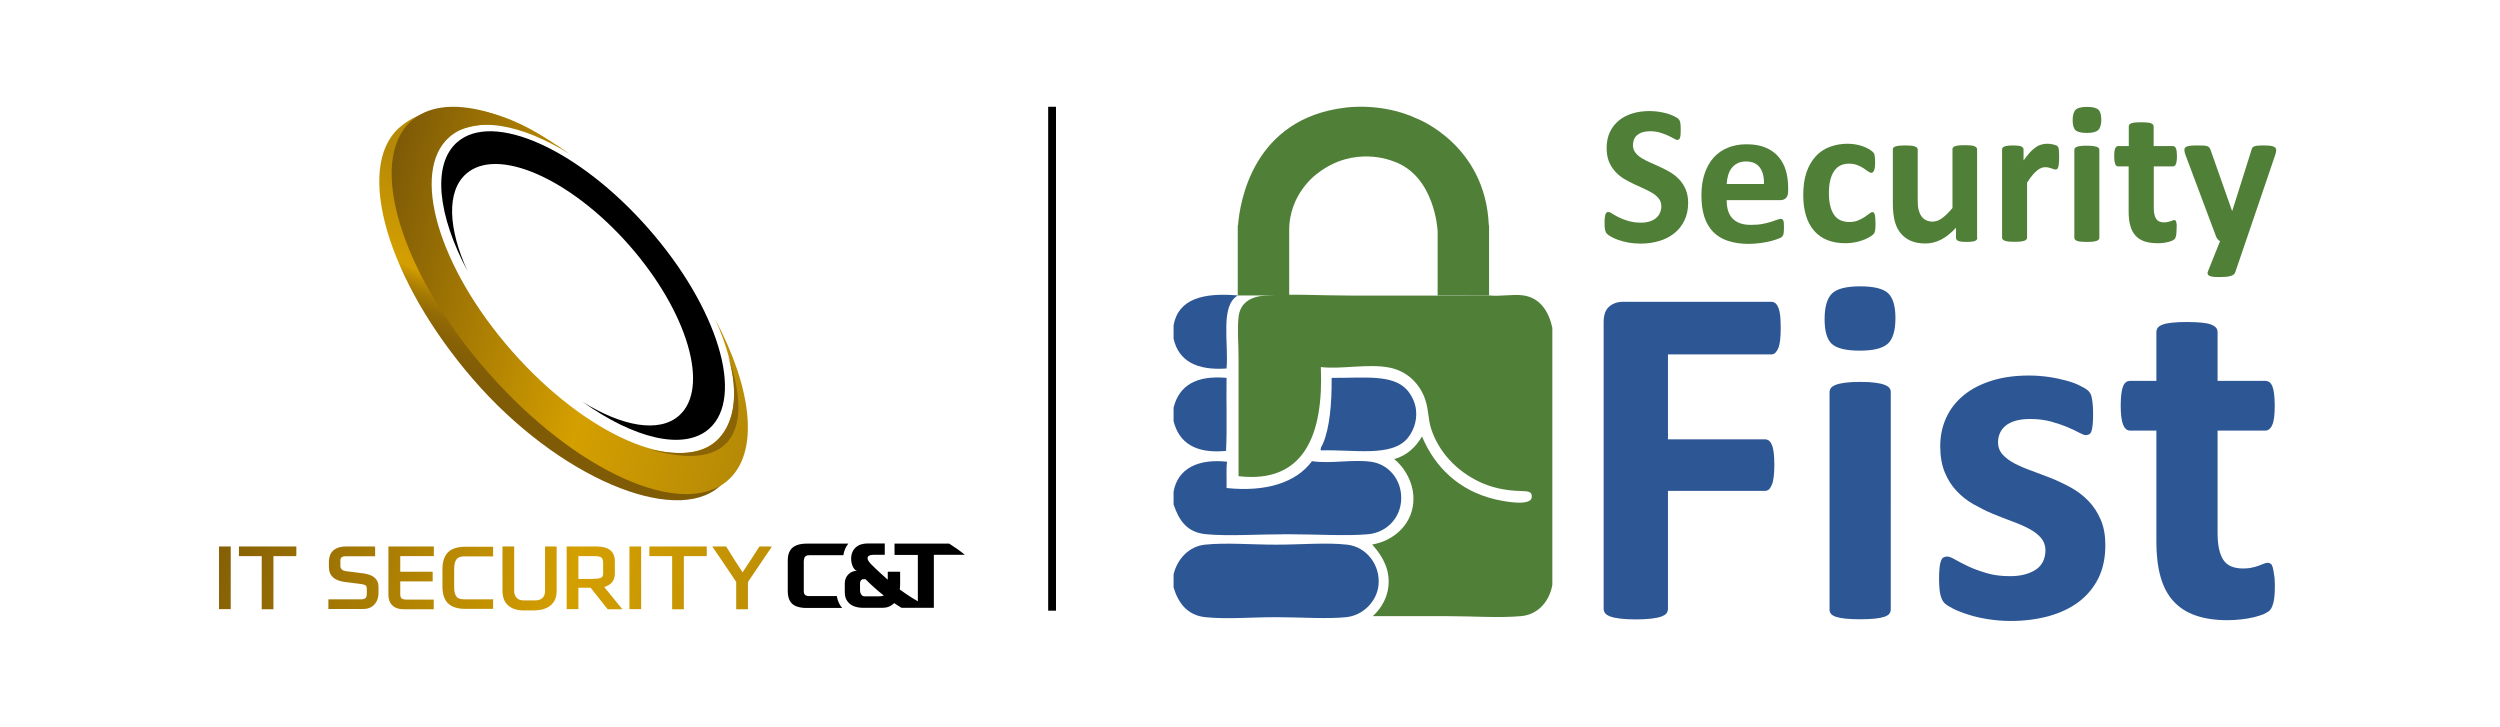 <?xml version="1.0" encoding="utf-8"?>
<!-- Generator: Adobe Illustrator 21.1.0, SVG Export Plug-In . SVG Version: 6.00 Build 0)  -->
<svg version="1.1" id="Layer_1" xmlns="http://www.w3.org/2000/svg" xmlns:xlink="http://www.w3.org/1999/xlink" x="0px" y="0px"
	 viewBox="0 0 1920 558" style="enable-background:new 0 0 1920 558;" xml:space="preserve">
<style type="text/css">
	.st0{fill:#508038;}
	.st1{fill:#2D5694;}
	.st2{fill:url(#SVGID_1_);}
	.st3{fill:url(#SVGID_2_);}
	.st4{fill:#8A6405;}
	.st5{fill:url(#SVGID_3_);}
	.st6{fill:url(#SVGID_4_);}
</style>
<g>
	<g>
		<path class="st0" d="M1296.5,155.8c0,5.2-1,9.7-2.9,13.6s-4.5,7.2-7.8,9.8s-7.1,4.6-11.6,5.9c-4.4,1.3-9.1,2-14.1,2
			c-3.4,0-6.6-0.3-9.5-0.8c-2.9-0.6-5.5-1.2-7.7-2s-4.1-1.6-5.6-2.5s-2.6-1.6-3.2-2.3c-0.7-0.7-1.1-1.6-1.4-2.9
			c-0.3-1.2-0.4-3-0.4-5.4c0-1.6,0-2.9,0.2-4c0.1-1.1,0.3-1.9,0.5-2.6c0.2-0.7,0.5-1.1,0.9-1.4c0.4-0.3,0.8-0.4,1.3-0.4
			c0.7,0,1.7,0.4,3,1.3c1.3,0.8,3,1.8,5,2.8s4.4,1.9,7.3,2.8c2.8,0.8,6.1,1.3,9.8,1.3c2.4,0,4.6-0.3,6.5-0.9
			c1.9-0.6,3.6-1.4,4.9-2.5s2.4-2.4,3.1-4s1.1-3.3,1.1-5.2c0-2.2-0.6-4.1-1.8-5.7c-1.2-1.6-2.8-3-4.8-4.3c-2-1.2-4.2-2.4-6.7-3.5
			s-5-2.2-7.7-3.5c-2.6-1.2-5.2-2.6-7.7-4.1s-4.7-3.4-6.7-5.5c-2-2.2-3.5-4.7-4.8-7.6c-1.2-2.9-1.8-6.5-1.8-10.6
			c0-4.7,0.9-8.9,2.6-12.4s4.1-6.5,7.1-8.9s6.5-4.1,10.5-5.3c4-1.2,8.3-1.7,12.8-1.7c2.3,0,4.7,0.2,7,0.5c2.3,0.4,4.5,0.8,6.5,1.4
			s3.8,1.3,5.4,2.1c1.6,0.8,2.6,1.4,3.1,1.9s0.8,0.9,1,1.3s0.3,0.8,0.5,1.4c0.1,0.6,0.2,1.3,0.3,2.2c0.1,0.9,0.1,2,0.1,3.3
			c0,1.5,0,2.7-0.1,3.7s-0.2,1.9-0.4,2.5c-0.2,0.7-0.4,1.1-0.8,1.4c-0.3,0.3-0.8,0.5-1.3,0.5c-0.6,0-1.4-0.4-2.7-1.1
			s-2.7-1.5-4.5-2.3s-3.8-1.6-6.2-2.3c-2.3-0.7-4.9-1-7.7-1c-2.2,0-4.1,0.3-5.7,0.8s-3,1.3-4.1,2.2c-1.1,0.9-1.9,2.1-2.4,3.4
			s-0.8,2.7-0.8,4.2c0,2.2,0.6,4.1,1.8,5.7c1.2,1.6,2.8,3,4.8,4.3c2,1.2,4.3,2.4,6.8,3.5s5.1,2.2,7.8,3.5c2.6,1.2,5.2,2.6,7.8,4.1
			c2.5,1.5,4.8,3.4,6.8,5.6c2,2.2,3.6,4.7,4.8,7.6C1295.8,148.4,1296.5,151.8,1296.5,155.8z"/>
		<path class="st0" d="M1373.3,146.8c0,2.3-0.5,4.1-1.6,5.2c-1,1.1-2.5,1.7-4.3,1.7h-41.3c0,2.9,0.3,5.5,1,7.9s1.8,4.4,3.3,6
			s3.4,2.9,5.8,3.8c2.4,0.9,5.2,1.3,8.5,1.3s6.3-0.2,8.8-0.7s4.7-1,6.6-1.6c1.8-0.6,3.4-1.1,4.6-1.6s2.2-0.7,3-0.7
			c0.5,0,0.8,0.1,1.1,0.3c0.3,0.2,0.6,0.5,0.8,1c0.2,0.5,0.3,1.1,0.4,1.9c0.1,0.8,0.1,1.9,0.1,3.2c0,1.1,0,2.1-0.1,2.9
			s-0.1,1.5-0.2,2c-0.1,0.6-0.3,1-0.5,1.4s-0.5,0.8-0.8,1.1c-0.3,0.4-1.2,0.8-2.7,1.4c-1.5,0.6-3.3,1.2-5.6,1.8
			c-2.3,0.6-4.9,1.1-7.8,1.5s-6.1,0.7-9.4,0.7c-6,0-11.3-0.8-15.9-2.3c-4.5-1.5-8.3-3.8-11.4-6.9c-3-3.1-5.3-7-6.8-11.7
			s-2.2-10.2-2.2-16.6c0-6,0.8-11.5,2.4-16.3s3.9-9,6.8-12.3c3-3.4,6.6-5.9,10.9-7.7c4.3-1.8,9.1-2.7,14.5-2.7
			c5.7,0,10.5,0.8,14.6,2.5c4,1.7,7.3,4,9.9,7s4.5,6.5,5.7,10.5c1.2,4.1,1.8,8.5,1.8,13.2L1373.3,146.8L1373.3,146.8z M1354.7,141.3
			c0.2-5.4-0.9-9.6-3.2-12.7c-2.3-3.1-5.9-4.6-10.7-4.6c-2.4,0-4.6,0.5-6.4,1.4s-3.3,2.1-4.5,3.7c-1.2,1.6-2.1,3.4-2.7,5.5
			s-1,4.3-1.1,6.7H1354.7z"/>
		<path class="st0" d="M1440.4,171.9c0,1.3,0,2.4-0.1,3.3c-0.1,0.9-0.2,1.6-0.3,2.2c-0.1,0.6-0.3,1.1-0.5,1.5s-0.6,0.9-1.2,1.4
			c-0.6,0.6-1.6,1.3-3.1,2.1s-3.1,1.6-5,2.2c-1.9,0.7-3.9,1.2-6.1,1.6c-2.2,0.4-4.5,0.6-6.8,0.6c-5.2,0-9.9-0.8-13.9-2.4
			c-4-1.6-7.4-4-10.2-7.2c-2.7-3.2-4.8-7-6.2-11.6c-1.4-4.6-2.1-9.8-2.1-15.7c0-6.8,0.8-12.7,2.5-17.6c1.7-4.9,4.1-9,7.1-12.3
			c3-3.2,6.6-5.7,10.8-7.2c4.2-1.6,8.7-2.4,13.7-2.4c2,0,4,0.2,6,0.5c2,0.4,3.8,0.8,5.5,1.4s3.2,1.3,4.6,2.1c1.3,0.8,2.3,1.4,2.9,2
			s1,1,1.2,1.4s0.4,0.9,0.5,1.5s0.2,1.4,0.3,2.2c0.1,0.9,0.1,2,0.1,3.2c0,2.9-0.3,5-0.8,6.2s-1.2,1.8-2,1.8c-0.9,0-1.8-0.4-2.7-1.1
			c-1-0.7-2.1-1.5-3.4-2.4s-2.9-1.6-4.7-2.4c-1.8-0.7-4-1.1-6.5-1.1c-5,0-8.8,1.9-11.4,5.7c-2.6,3.8-4,9.4-4,16.8
			c0,3.7,0.3,6.9,1,9.7s1.6,5.1,2.9,7s2.9,3.3,4.9,4.2s4.2,1.4,6.8,1.4c2.6,0,4.9-0.4,6.8-1.2s3.6-1.7,5-2.6c1.4-1,2.6-1.8,3.6-2.6
			s1.8-1.2,2.4-1.2c0.5,0,0.8,0.1,1.1,0.4s0.5,0.7,0.7,1.4s0.3,1.6,0.4,2.6C1440.3,168.9,1440.4,170.2,1440.4,171.9z"/>
		<path class="st0" d="M1518.6,182.7c0,0.5-0.1,1-0.4,1.3c-0.3,0.4-0.7,0.7-1.3,1c-0.6,0.3-1.5,0.4-2.5,0.6c-1,0.1-2.3,0.2-3.9,0.2
			c-1.7,0-3-0.1-4.1-0.2c-1-0.1-1.9-0.3-2.5-0.6s-1-0.6-1.3-1s-0.4-0.8-0.4-1.3v-7.8c-3.8,4.1-7.6,7.1-11.4,9.1c-3.9,2-7.9,3-12.1,3
			c-4.7,0-8.6-0.8-11.8-2.3c-3.2-1.5-5.7-3.6-7.7-6.2c-2-2.6-3.3-5.7-4.2-9.2c-0.8-3.5-1.3-7.8-1.3-13v-41.5c0-0.5,0.1-1,0.4-1.3
			c0.3-0.4,0.8-0.7,1.5-1s1.7-0.4,3-0.6c1.2-0.1,2.8-0.2,4.6-0.2c1.9,0,3.4,0.1,4.6,0.2s2.2,0.3,2.9,0.6s1.3,0.6,1.6,1
			c0.3,0.4,0.5,0.8,0.5,1.3v38.3c0,3.5,0.2,6.3,0.7,8.1c0.5,1.9,1.2,3.5,2.1,4.8s2.1,2.4,3.6,3.1c1.4,0.7,3.1,1.1,5.1,1.1
			c2.4,0,4.9-0.9,7.3-2.7c2.5-1.8,5.1-4.4,7.9-7.8v-45.1c0-0.5,0.1-1,0.4-1.3c0.3-0.4,0.8-0.7,1.5-1s1.7-0.4,2.9-0.6
			c1.2-0.1,2.8-0.2,4.6-0.2c1.9,0,3.4,0.1,4.6,0.2s2.2,0.3,2.9,0.6c0.7,0.3,1.2,0.6,1.5,1s0.5,0.8,0.5,1.3v68.1H1518.6z"/>
		<path class="st0" d="M1581.4,121.2c0,1.8-0.1,3.3-0.2,4.5s-0.3,2.1-0.5,2.7c-0.2,0.7-0.5,1.1-0.8,1.4c-0.3,0.3-0.8,0.4-1.3,0.4
			c-0.4,0-0.9-0.1-1.4-0.3s-1.1-0.4-1.7-0.6c-0.6-0.2-1.3-0.4-2.1-0.6c-0.8-0.2-1.6-0.3-2.5-0.3c-1.1,0-2.1,0.2-3.2,0.6
			c-1.1,0.4-2.2,1.1-3.3,2c-1.1,0.9-2.3,2.1-3.6,3.7c-1.3,1.5-2.6,3.4-4,5.6v42.3c0,0.5-0.2,1-0.5,1.3c-0.3,0.4-0.8,0.7-1.6,1
			c-0.7,0.3-1.7,0.4-2.9,0.6c-1.2,0.1-2.8,0.2-4.6,0.2c-1.9,0-3.4-0.1-4.6-0.2c-1.2-0.1-2.2-0.3-2.9-0.6c-0.7-0.3-1.3-0.6-1.6-1
			c-0.3-0.4-0.5-0.8-0.5-1.3v-67.8c0-0.5,0.1-1,0.4-1.3c0.3-0.4,0.7-0.7,1.4-1s1.5-0.4,2.6-0.6c1-0.1,2.3-0.2,3.9-0.2s3,0.1,4,0.2
			c1.1,0.1,1.9,0.3,2.5,0.6c0.6,0.3,1,0.6,1.3,1s0.4,0.8,0.4,1.3v8.4c1.8-2.5,3.5-4.6,5-6.3c1.6-1.6,3.1-3,4.5-3.9
			c1.4-1,2.8-1.6,4.3-2c1.4-0.4,2.8-0.6,4.3-0.6c0.7,0,1.4,0,2.1,0.1c0.8,0.1,1.5,0.2,2.4,0.4s1.5,0.4,2.1,0.6s1.1,0.5,1.3,0.7
			c0.3,0.3,0.5,0.5,0.6,0.8s0.2,0.7,0.4,1.3c0.1,0.5,0.2,1.3,0.2,2.4C1581.4,117.9,1581.4,119.3,1581.4,121.2z"/>
		<path class="st0" d="M1613.8,91.9c0,3.9-0.8,6.5-2.4,8s-4.5,2.2-8.7,2.2c-4.3,0-7.2-0.7-8.7-2.1s-2.2-4-2.2-7.7
			c0-3.9,0.8-6.5,2.3-8s4.5-2.2,8.8-2.2s7.1,0.7,8.7,2.2C1613,85.6,1613.8,88.2,1613.8,91.9z M1612.3,182.7c0,0.5-0.2,1-0.5,1.3
			c-0.3,0.4-0.8,0.7-1.6,1c-0.7,0.3-1.7,0.4-2.9,0.6c-1.2,0.1-2.8,0.2-4.6,0.2c-1.9,0-3.4-0.1-4.6-0.2c-1.2-0.1-2.2-0.3-2.9-0.6
			c-0.7-0.3-1.3-0.6-1.6-1c-0.3-0.4-0.5-0.8-0.5-1.3V115c0-0.5,0.2-1,0.5-1.3c0.3-0.4,0.8-0.7,1.6-1c0.7-0.3,1.7-0.5,2.9-0.6
			c1.2-0.2,2.8-0.2,4.6-0.2c1.9,0,3.4,0.1,4.6,0.2c1.2,0.2,2.2,0.4,2.9,0.6c0.7,0.3,1.3,0.6,1.6,1c0.3,0.4,0.5,0.8,0.5,1.3V182.7z"
			/>
		<path class="st0" d="M1671.6,176c0,2.2-0.1,3.9-0.4,5.1c-0.3,1.2-0.6,2-1.1,2.5s-1.1,0.9-2,1.3c-0.9,0.4-1.9,0.7-3.1,1
			s-2.5,0.5-3.9,0.7s-2.8,0.2-4.2,0.2c-3.8,0-7.1-0.5-9.9-1.4c-2.8-1-5.1-2.4-6.9-4.4s-3.2-4.5-4-7.6c-0.9-3-1.3-6.6-1.3-10.8v-34.8
			h-8.1c-1,0-1.7-0.6-2.2-1.8c-0.5-1.2-0.8-3.2-0.8-6c0-1.5,0.1-2.7,0.2-3.7s0.3-1.8,0.6-2.4c0.3-0.6,0.6-1,1-1.3s0.8-0.4,1.3-0.4
			h8.1V97.1c0-0.5,0.1-1,0.4-1.4s0.8-0.7,1.5-1s1.7-0.5,3-0.6c1.2-0.1,2.8-0.2,4.6-0.2c1.9,0,3.4,0.1,4.7,0.2
			c1.2,0.1,2.2,0.3,2.9,0.6c0.7,0.3,1.2,0.6,1.5,1s0.5,0.9,0.5,1.4v15.1h14.8c0.5,0,1,0.1,1.3,0.4c0.4,0.3,0.7,0.7,1,1.3
			c0.3,0.6,0.4,1.4,0.6,2.4c0.1,1,0.2,2.3,0.2,3.7c0,2.8-0.3,4.8-0.8,6s-1.2,1.8-2.2,1.8h-14.8v31.9c0,3.7,0.6,6.5,1.8,8.3
			c1.2,1.9,3.2,2.8,6.2,2.8c1,0,1.9-0.1,2.7-0.3c0.8-0.2,1.5-0.4,2.2-0.6c0.6-0.2,1.2-0.4,1.6-0.6c0.4-0.2,0.8-0.3,1.2-0.3
			c0.3,0,0.6,0.1,0.9,0.3s0.5,0.5,0.6,1.1c0.2,0.5,0.3,1.3,0.4,2.2S1671.6,174.6,1671.6,176z"/>
		<path class="st0" d="M1724.8,185.3l-8.2,24c-0.5,1.3-1.7,2.2-3.7,2.7c-2,0.6-5,0.8-8.9,0.8c-2,0-3.7-0.1-4.9-0.3
			c-1.2-0.2-2.1-0.5-2.7-0.9s-0.9-0.9-1-1.5s0.1-1.3,0.5-2.2l9.1-22.7c-0.7-0.3-1.3-0.8-1.8-1.4c-0.5-0.6-0.9-1.3-1.2-2l-23.4-62.4
			c-0.7-1.8-1-3.1-1-4.1c0-0.9,0.3-1.7,0.9-2.2s1.6-0.9,3.1-1.1c1.4-0.2,3.4-0.3,5.7-0.3c2.2,0,3.9,0,5.2,0.1c1.3,0.1,2.3,0.3,3,0.6
			c0.7,0.3,1.2,0.8,1.6,1.4s0.7,1.5,1.1,2.7l16,45.4h0.2l14.6-46.3c0.3-1.3,0.7-2.2,1.2-2.6s1.3-0.7,2.4-1c1.1-0.2,3.1-0.3,5.9-0.3
			c2.2,0,4,0.1,5.4,0.3c1.4,0.2,2.5,0.6,3.2,1.1c0.7,0.6,1,1.3,1,2.2c0,0.9-0.2,2-0.6,3.3L1724.8,185.3z"/>
	</g>
	<g>
		<path class="st1" d="M1367.6,252.1c0,3.7-0.2,6.9-0.5,9.5s-0.8,4.6-1.5,6.1s-1.5,2.6-2.3,3.4c-0.9,0.8-1.9,1.1-3,1.1H1281v65.2
			h74.4c1.1,0,2.1,0.3,3,0.9s1.7,1.7,2.3,3.2c0.7,1.5,1.2,3.5,1.5,6s0.5,5.6,0.5,9.4c0,3.7-0.2,6.9-0.5,9.4s-0.8,4.6-1.5,6.2
			s-1.5,2.8-2.3,3.5c-0.9,0.7-1.9,1-3,1H1281v90.4c0,1.4-0.4,2.6-1.1,3.6c-0.8,1-2.1,1.8-4,2.5s-4.5,1.2-7.6,1.6s-7.1,0.6-12,0.6
			c-4.8,0-8.7-0.2-11.9-0.6c-3.2-0.4-5.7-0.9-7.6-1.6s-3.2-1.5-4-2.5s-1.2-2.2-1.2-3.6v-220c0-5.5,1.4-9.5,4.2-11.9
			c2.8-2.4,6.3-3.7,10.4-3.7h114.2c1.1,0,2.1,0.3,3,1s1.7,1.8,2.3,3.4c0.7,1.6,1.2,3.7,1.5,6.3
			C1367.4,245.2,1367.6,248.3,1367.6,252.1z"/>
		<path class="st1" d="M1455.7,244.2c0,9.5-1.9,16.1-5.8,19.7s-11.1,5.4-21.6,5.4c-10.6,0-17.8-1.8-21.5-5.2
			c-3.7-3.5-5.5-9.8-5.5-18.9c0-9.5,1.9-16.1,5.7-19.8c3.8-3.7,11-5.5,21.7-5.5c10.5,0,17.6,1.8,21.4,5.3
			C1453.8,228.8,1455.7,235.1,1455.7,244.2z M1452.1,468.1c0,1.2-0.4,2.3-1.1,3.3c-0.8,0.9-2,1.7-3.8,2.3c-1.8,0.6-4.2,1.1-7.2,1.4
			s-6.8,0.5-11.4,0.5s-8.4-0.2-11.4-0.5s-5.4-0.8-7.2-1.4c-1.8-0.6-3.1-1.4-3.8-2.3c-0.8-0.9-1.1-2-1.1-3.3V301.2
			c0-1.2,0.4-2.3,1.1-3.3c0.8-0.9,2-1.7,3.8-2.4c1.8-0.7,4.2-1.2,7.2-1.6s6.8-0.6,11.4-0.6s8.4,0.2,11.4,0.6s5.4,0.9,7.2,1.6
			c1.8,0.7,3.1,1.5,3.8,2.4c0.8,0.9,1.1,2,1.1,3.3V468.1z"/>
		<path class="st1" d="M1616.9,418.9c0,9.5-1.8,17.9-5.3,25.1c-3.6,7.2-8.6,13.3-15.1,18.2c-6.5,4.9-14.2,8.5-23.1,11
			c-8.9,2.4-18.5,3.7-28.9,3.7c-6.3,0-12.2-0.5-17.9-1.4c-5.7-0.9-10.8-2.1-15.3-3.6c-4.5-1.4-8.2-2.9-11.2-4.4s-5.2-2.9-6.6-4.2
			c-1.4-1.3-2.4-3.4-3.2-6.2c-0.7-2.8-1.1-7-1.1-12.5c0-3.6,0.1-6.5,0.4-8.7c0.2-2.2,0.6-3.9,1.1-5.2c0.5-1.3,1.1-2.2,1.9-2.6
			s1.7-0.7,2.8-0.7c1.4,0,3.4,0.8,6.1,2.3c2.7,1.6,6,3.3,10,5.2c4,1.9,8.7,3.6,14,5.2s11.3,2.4,18.1,2.4c4.2,0,8-0.4,11.3-1.3
			s6.2-2.1,8.6-3.7s4.3-3.7,5.5-6.2s1.9-5.4,1.9-8.6c0-3.7-1.2-7-3.5-9.7s-5.4-5-9.2-7c-3.8-2-8.1-3.9-12.9-5.6
			c-4.8-1.8-9.7-3.7-14.8-5.8c-5.1-2.1-10-4.6-14.8-7.3c-4.8-2.7-9.1-6.1-12.9-10.1s-6.9-8.8-9.2-14.4c-2.3-5.6-3.5-12.4-3.5-20.2
			c0-8,1.6-15.3,4.7-22s7.6-12.4,13.5-17.2c5.9-4.8,13-8.4,21.5-11.1c8.4-2.6,17.9-3.9,28.4-3.9c5.3,0,10.3,0.4,15.3,1.1
			c4.9,0.7,9.4,1.7,13.4,2.8c4,1.1,7.4,2.3,10.1,3.7c2.7,1.3,4.7,2.4,5.9,3.4c1.2,0.9,2,1.9,2.5,2.8s0.9,2.1,1.1,3.4
			c0.3,1.3,0.5,2.9,0.7,4.9c0.2,1.9,0.3,4.3,0.3,7.2c0,3.4-0.1,6.1-0.3,8.2c-0.2,2.1-0.5,3.8-0.9,5.1c-0.4,1.2-1,2.1-1.8,2.5
			s-1.6,0.7-2.6,0.7c-1.1,0-2.9-0.7-5.3-2s-5.3-2.7-8.9-4.2s-7.7-2.9-12.4-4.2c-4.7-1.3-10-2-16-2c-4.2,0-7.9,0.4-11.1,1.3
			s-5.7,2.1-7.7,3.7s-3.5,3.5-4.5,5.7s-1.5,4.5-1.5,7c0,3.9,1.2,7.1,3.6,9.7s5.5,4.9,9.4,6.9s8.3,3.9,13.2,5.6
			c4.9,1.8,9.9,3.7,15,5.7c5.1,2.1,10.1,4.5,15,7.2s9.3,6.1,13.2,10.1c3.9,4,7,8.8,9.4,14.3C1615.8,404.7,1616.9,411.2,1616.9,418.9
			z"/>
		<path class="st1" d="M1747.1,449.6c0,5.5-0.3,9.7-1,12.7c-0.7,2.9-1.6,5-2.7,6.2s-2.8,2.2-5,3.2c-2.2,0.9-4.8,1.7-7.7,2.4
			c-2.9,0.7-6.1,1.2-9.6,1.6c-3.4,0.4-6.9,0.6-10.4,0.6c-9.4,0-17.5-1.2-24.4-3.6s-12.6-6-17.1-11c-4.5-4.9-7.8-11.2-9.9-18.7
			s-3.2-16.4-3.2-26.6v-85.7H1636c-2.4,0-4.2-1.5-5.4-4.4c-1.2-2.9-1.9-7.8-1.9-14.7c0-3.6,0.2-6.7,0.5-9.2s0.8-4.5,1.4-5.9
			s1.4-2.5,2.3-3.1s2-0.9,3.3-0.9h19.9v-37.3c0-1.2,0.3-2.4,1-3.4s1.9-1.8,3.8-2.5c1.8-0.7,4.3-1.2,7.3-1.5
			c3.1-0.3,6.8-0.5,11.3-0.5c4.6,0,8.5,0.2,11.5,0.5c3.1,0.3,5.5,0.8,7.2,1.5c1.8,0.7,3,1.5,3.8,2.5s1.1,2.1,1.1,3.4v37.3h36.4
			c1.2,0,2.3,0.3,3.3,0.9c0.9,0.6,1.7,1.7,2.3,3.1c0.6,1.4,1.1,3.4,1.4,5.9s0.5,5.6,0.5,9.2c0,6.9-0.6,11.8-1.9,14.7
			c-1.2,2.9-3.1,4.4-5.4,4.4h-36.6v78.6c0,9.1,1.4,16,4.3,20.5c2.9,4.6,8,6.8,15.4,6.8c2.5,0,4.8-0.2,6.7-0.7c2-0.4,3.8-0.9,5.3-1.5
			c1.6-0.6,2.9-1.1,3.9-1.5c1.1-0.4,2-0.7,2.9-0.7c0.8,0,1.5,0.2,2.2,0.7c0.7,0.4,1.2,1.3,1.6,2.6c0.4,1.3,0.7,3.1,1,5.3
			C1746.9,443.2,1747.1,446.1,1747.1,449.6z"/>
	</g>
	<g>
		<g>
			<path class="st0" d="M1143.4,173c-2.5-62.1-55.4-82-55.4-82c-26.7-12.5-54.3-8.4-54.3-8.4c-71.5,8.2-81.5,72.6-82.9,90.4h-0.2
				v53.9h39.5v-49.3c-0.4-29.5,22.1-44.7,22.1-44.7c28-21.5,57.1-9.3,57.1-9.3c33,10.7,34.8,54,34.8,54v49.3h39.5V173H1143.4z"/>
		</g>
	</g>
	<path class="st1" d="M901.3,260.1c0-3.4,0-6.9,0-10.3c3.7-20.4,23-25.2,49.4-22.9c-13.8,7.8-7,36.2-8.7,56.1
		C919.3,284.6,905.2,277.4,901.3,260.1z"/>
	<path class="st1" d="M901.3,323.4c0-3.4,0-6.9,0-10.3c4.2-17,17.4-25,40.7-22.9c-0.3,18.6,0.5,38.2-0.4,56.1
		C918.4,348.5,905.5,340.3,901.3,323.4z"/>
	<path class="st1" d="M1023.1,290.2c24.2,0.2,46.8-3.1,57.7,9.5c3,3.5,6,8.9,6.7,15c1.1,9.6-2.8,17.5-6.7,22.1
		c-12.4,14.4-41.2,8.3-66.4,9.1c-0.6-1.7,0.9-3.6,1.6-5.1c5.3-12.2,6.8-31.5,6.7-49.4C1022.6,290.8,1022.6,290.2,1023.1,290.2z"/>
	<path class="st1" d="M901.3,387.4c0-3.3,0-6.6,0-9.9c3.3-17.8,18.9-25.3,41.1-22.9c-0.8,4.6-0.2,13.7-0.4,20.2
		c30.4,3.2,53.5-4.2,65.6-20.6c14.9,2.1,30.3-1.5,45.1,0.4c12.6,1.6,22.1,11.9,23.3,24.9c1.6,17-10.6,29.5-25.3,30.8
		c-17.2,1.5-39.3,0-62.1,0c-22.9,0-45.1,1.6-62.1,0C911.7,409,905.6,400,901.3,387.4z"/>
	<path class="st1" d="M901.3,451.1c0-3.3,0-6.6,0-9.9c2.7-11.7,11.7-21.6,24.1-22.9c16-1.7,35.9,0,54.6,0c19.5,0,38.7-1.8,54.6,0
		c14.7,1.6,25.7,15.5,24.1,31.2c-1.3,12.3-11.8,23.2-24.9,24.5c-15.1,1.5-34.9,0-53.8,0c-20.1,0-37.5,1.7-54.2,0
		C911.8,472.6,904.8,462.9,901.3,451.1z"/>
	<path class="st0" d="M1143.6,226.9c9.7,0.9,18.5-1.2,26.5,0c12.9,1.9,19.5,12.7,22.1,24.9c0,65.8,0,131.5,0,197.3
		c-2,11.9-10.3,22.9-24.1,24.1c-17,1.5-37.1,0-56.9,0s-39.7,0-56.9,0c6.7-6.1,12.3-15.2,12.2-26.9c-0.1-12.5-7.1-21.9-12.7-28.1
		c15.7-2.6,30.1-14.5,31.6-32c1.3-14.9-7.1-27.6-14.6-33.6c10-2.9,16.5-9.3,21.3-17.4c9.9,23.7,28.5,41.6,55.8,48.2
		c4.6,1.1,27.9,6.2,28.5-1.6c0.3-4-2.1-4.6-8.3-4.7c-13.6-0.3-23.8-3.2-32-7.1c-17.4-8.3-31.3-22.8-37.1-41.1
		c-2.1-6.6-1.8-13.9-4.3-21.7c-4.1-12.4-13.9-22.2-27.7-24.9c-16-3.2-37.2,1.5-52.6-0.4c2.2,51.4-12.5,89.8-63.2,83.8
		c0-29.5,0-61.8,0-91.3c0-10.5-1-21.3,0-30.8c1.1-11,9.3-15.8,20.2-16.6c20.5-1.5,43,0,66.4,0c23.2,0,46.2,0,66.4,0"/>
</g>
<g>
	<g>
		<g>
			
				<linearGradient id="SVGID_1_" gradientUnits="userSpaceOnUse" x1="801.787" y1="-401.414" x2="829.127" y2="-217.688" gradientTransform="matrix(0.969 0.246 0.246 -0.969 -295.604 -234.633)">
				<stop  offset="0" style="stop-color:#7E5A06"/>
				<stop  offset="0.274" style="stop-color:#805C06"/>
				<stop  offset="0.372" style="stop-color:#876105"/>
				<stop  offset="0.442" style="stop-color:#926A05"/>
				<stop  offset="0.499" style="stop-color:#A37803"/>
				<stop  offset="0.547" style="stop-color:#B98902"/>
				<stop  offset="0.59" style="stop-color:#D49F00"/>
				<stop  offset="0.59" style="stop-color:#D49F00"/>
				<stop  offset="1" style="stop-color:#B68A06"/>
			</linearGradient>
			<path class="st2" d="M567.2,356.6c4.1-11.8-10.5-21.1-19.7-12.6c-0.2,0.1-0.3,0.3-0.5,0.4c-29.6,26.6-110.3-5.7-165.6-69.8
				c-55.3-64-76.1-137.5-46.5-164c18.9-17,54.4-22.9,91.5,0.6c-48.5-35.1-95.9-34.5-119.9-13c-34.2,30.6-8.8,117,56.6,192.8
				s155.4,113.1,189.6,82.5C558.2,368.7,564.7,363.8,567.2,356.6z"/>
			
				<linearGradient id="SVGID_2_" gradientUnits="userSpaceOnUse" x1="666.239" y1="-270.545" x2="984.19" y2="-270.545" gradientTransform="matrix(0.969 0.246 0.246 -0.969 -295.604 -234.633)">
				<stop  offset="0" style="stop-color:#7E5A06"/>
				<stop  offset="0.59" style="stop-color:#D49F00"/>
				<stop  offset="1" style="stop-color:#B68A06"/>
			</linearGradient>
			<path class="st3" d="M549,244.7c18.6,40.7,20.5,76.9,1.3,93.8c-30,26.4-100.3-4.3-157-68.7s-78.3-138-48.2-164.5
				c19.2-16.9,54.8-10.4,92.8,13.2c-49.6-35.4-97.5-47.2-121.8-25.8c-34.7,30.5-8.4,117.1,58.7,193.3
				c67.1,76.3,149.6,113.3,184.3,82.8C583.4,347.4,577.7,298.4,549,244.7z"/>
			<path d="M359.1,208.2c-14.9-32.4-16.4-61.2-1.1-74.7c23.9-21.1,79.9,3.5,125.1,54.7c45.1,51.3,62.3,109.9,38.4,131
				c-15.3,13.5-43.7,8.3-73.9-10.5c39.5,28.2,77.7,37.6,97,20.6c27.6-24.3,6.7-93.2-46.8-154c-53.4-60.7-119.2-90.3-146.8-66
				C331.7,126.4,336.2,165.4,359.1,208.2z"/>
		</g>
		<path class="st4" d="M499.1,345.1c20.2,4.4,38.5,4.3,49.9-5.4c15.1-12.9,18.9-37.5,10.1-66.3C578.1,326.6,565.3,364.3,499.1,345.1
			z"/>
	</g>
	<g>
		<g>
			
				<linearGradient id="SVGID_3_" gradientUnits="userSpaceOnUse" x1="159.194" y1="184.507" x2="625.28" y2="40.46" gradientTransform="matrix(1 0 0 -1 0 560)">
				<stop  offset="0" style="stop-color:#7E5A06"/>
				<stop  offset="0.59" style="stop-color:#D49F00"/>
				<stop  offset="1" style="stop-color:#B68A06"/>
			</linearGradient>
			<path class="st5" d="M176.1,420.8v4.5v36.9v4.5h-6.8v-4.5v-36.9v-4.5H176.1z M377.6,461.4h-21.1c-1.8,0-3.4-0.3-4.5-0.8
				s-2.1-1.3-2.7-2.3s-1.1-2.2-1.3-3.5c-0.2-1.3-0.3-2.8-0.3-4.4v-12.9c0-1.6,0.1-3.1,0.3-4.4c0.2-1.4,0.7-2.5,1.3-3.6
				c0.6-1,1.5-1.8,2.7-2.4s2.7-0.9,4.5-0.9h21.1V421H377h-20c-3.8,0-7,0.7-9.3,1.9c-2.4,1.2-4.1,3.1-5.2,5.5s-1.6,5.3-1.6,8.7v13.5
				c0,3.4,0.6,6.3,1.6,8.7c1.1,2.4,2.9,4.2,5.2,5.4c2.4,1.2,5.5,1.9,9.3,1.9h20h0.6V461.4z M426.4,420.8h-6.7v4.5v7.2v21.3
				c0,1.7-0.3,3.3-1,4.5c-0.7,1.3-1.6,2.2-2.9,2.9c-1.3,0.7-2.9,1-4.8,1h-2.2h-6.6c-1.7,0-3.2-0.4-4.5-1c-1.2-0.7-2.2-1.7-2.9-3
				c-0.7-1.3-1-2.8-1-4.5v-5.4v-18v-5v-4.5H387v4.5v4.8v18.2v5.4c0,3.3,0.7,5.9,1.9,8c1.3,2,3,3.6,5.4,4.5c2.3,1,5,1.4,8.1,1.4h6.4
				h1.2c2.3,0,4.5-0.3,6.5-0.8s3.7-1.4,5.2-2.5s2.6-2.6,3.4-4.3c0.8-1.8,1.2-3.9,1.2-6.3v-22.1v-6.2L426.4,420.8L426.4,420.8z
				 M287.2,420.8h-8.6l0,0l0,0l0,0l0,0l0,0l0,0l0,0l0,0h-7.8H266c-2.5,0-4.5,0.3-6.1,0.9s-2.9,1.4-3.8,2.4s-1.5,2.1-1.9,3.4
				c-0.4,1.2-0.5,2.5-0.5,3.8v4.2c0,2.8,0.9,5.2,2.8,6.9c1.9,1.7,4.6,2.8,8.3,3.3l12.4,1.6c1.4,0.2,2.6,0.5,3.4,0.8s1.4,0.8,1.8,1.5
				c0.4,0.6,0.5,1.5,0.5,2.6v4c0,1.1-0.2,2-0.5,2.8s-1,1.4-1.8,1.9c-0.9,0.4-2.2,0.7-3.7,0.7H270h-6.8h-3.7h-6.2v3.3v1.9h8.8
				c0.4,0,0.8,0,1.1,0H279c2.2,0,4.1-0.5,5.7-1.4c1.6-1,2.8-2.3,3.6-4c0.8-1.7,1.3-3.7,1.3-5.9V451c0-2-0.4-3.6-1.2-4.9
				c-0.8-1.3-2.1-2.3-3.7-3.1c-1.6-0.8-3.7-1.3-6.1-1.6l-12-1.5c-1.1-0.1-2.1-0.4-3-0.7c-0.9-0.3-1.7-0.9-2.3-1.6
				c-0.6-0.7-0.9-1.8-0.9-3.2V431c0-0.8,0.1-1.6,0.4-2.4c0.3-0.7,0.8-1.3,1.6-1.8c0.7-0.5,1.8-0.7,3.1-0.7h9.5h5.8h6.2l0,0h0.2
				V420.8z M590.8,420.8h-7c-4.4,7-8.9,13.8-13.5,20.7c-4.5-6.9-9-13.7-13.3-20.7h-7.9c5.9,8.5,11.6,17.2,17.4,25.8V457v5.3v4.5h6.8
				v-4.5v-3.8v-11.8L590.8,420.8z M541.7,426v-5.2h-41.9v5.2h5.4h8.6h3.5v30.5v5.8v4.5h6.8v-4.5v-8V426h5.4h6.7H541.7z M491.3,420.8
				v4.5v36.9v4.5h-6.8v-4.5v-36.9v-4.5H491.3z M456.3,445.7h-0.9h-5h-2.7h-1.6h-3V426h13.4c2,0,3.6,0.2,4.7,0.6c1.2,0.4,2,1.1,2.4,2
				c0.5,0.9,0.7,2.1,0.7,3.6v8.1c0,1.5-0.3,2.7-1,3.4c-0.7,0.8-1.7,1.3-3,1.5C459.3,445.5,457.9,445.6,456.3,445.7z M475.7,466.8
				L462,450.1c0.5-0.1,1-0.2,1.4-0.3c1.4-0.4,2.7-0.9,3.8-1.7c1.1-0.8,2-1.8,2.7-2.9c0.7-1.2,1-2.6,1-4.3V431c0-3.4-1-6-3.2-7.7
				c-2.1-1.7-5.3-2.5-9.6-2.5h-22v4.5v6.2v22v8.7v4.5h6.8v-4.5v-11.9h3h1.6h6.4l13.1,16.5L475.7,466.8L475.7,466.8z M306.3,450.9
				v5.5c0,1.1,0.2,2,0.5,2.8s1,1.4,1.8,1.9c0.9,0.4,2.1,0.7,3.7,0.7h4.5h2.2h1.3h5.7h6.1v5.2h-11.8h-3.5H310
				c-7.1,0-10.6-3.8-10.6-10v-5.9v-8v-3.5v-5.2v-8.8v-4.5h32.7v5.2H326h-10.8h-8.9v13.4v0.8h15.6h4.2h5.1v5.2h-5.1h-4.2h-15.6
				L306.3,450.9L306.3,450.9z M226.5,426v-5.2h-41.9v5.2h5.4h8.6h3.5v30.5v5.8v4.5h6.8v-4.5v-8V426h5.4h6.7H226.5z"/>
			
				<linearGradient id="SVGID_4_" gradientUnits="userSpaceOnUse" x1="159.22" y1="184.588" x2="625.306" y2="40.541" gradientTransform="matrix(1 0 0 -1 0 560)">
				<stop  offset="0" style="stop-color:#7E5A06"/>
				<stop  offset="0.59" style="stop-color:#D49F00"/>
				<stop  offset="1" style="stop-color:#B68A06"/>
			</linearGradient>
			<path class="st6" d="M176.1,420.8H175v4.5v36.9v3.5h-4.7v-3.5v-36.9v-3.5h5.7v-1h-1H176.1v-1.1h-7.9v5.6v36.9v5.6h9v-5.6v-36.9
				v-5.6h-1.1V420.8z M377.6,461.4v-1.1h-21.1c-1.7,0-3.2-0.3-4.1-0.7l0,0c-1-0.4-1.7-1.1-2.2-1.9l0,0c-0.5-0.8-0.9-1.9-1.1-3.1l0,0
				c-0.2-1.2-0.3-2.7-0.3-4.2v-12.9c0-1.6,0.1-3,0.3-4.2l0,0c0.2-1.2,0.6-2.3,1.1-3.2l0,0c0.5-0.8,1.2-1.5,2.2-2s2.3-0.8,4.1-0.8
				h22.2v-7.4H377l0,0h-20c-3.9,0-7.2,0.7-9.8,2c-2.6,1.3-4.5,3.4-5.7,6l0,0c-1.2,2.6-1.7,5.7-1.7,9.2v13.5c0,3.5,0.6,6.6,1.7,9.1
				l0,0c1.2,2.6,3.2,4.6,5.7,5.9l0,0c2.6,1.3,5.9,2,9.8,2h20h0.6h1.1v-7.4h-1.1V461.4h-1.1v5.2h1.1v-1.1H377h-20
				c-3.7,0-6.7-0.6-8.8-1.8l0,0c-2.1-1.1-3.8-2.8-4.7-4.9l0,0c-1-2.2-1.5-5-1.5-8.2v-13.5c0-3.2,0.5-6.1,1.5-8.3l0,0
				c1-2.2,2.6-3.9,4.7-5s5.2-1.8,8.8-1.8h20l0,0h0.6v-1.1h-1.1v4.2h-20c-2,0-3.7,0.3-5,1c-1.3,0.6-2.4,1.6-3.2,2.8l0,0
				c-0.7,1.1-1.2,2.5-1.4,3.9l0,0c-0.2,1.4-0.3,3-0.3,4.6v12.9c0,1.6,0.1,3.2,0.3,4.6l0,0c0.2,1.5,0.7,2.8,1.4,3.9l0,0
				c0.7,1.2,1.9,2.1,3.2,2.7l0,0c1.3,0.6,3.1,0.9,5,0.9h21.1V461.4h-1.1H377.6z M426.4,420.8v-1.1h-7.8v5.6v7.2v21.3
				c0,1.6-0.3,2.9-0.9,4l0,0c-0.6,1.1-1.3,1.8-2.5,2.4l0,0l0,0c-1.1,0.6-2.5,0.9-4.3,0.9l0,0h-2.2h-6.6l0,0c-1.6,0-2.9-0.3-3.9-0.9
				l0,0c-1.1-0.6-1.8-1.4-2.4-2.5l0,0c-0.6-1.1-0.9-2.4-0.9-4v-5.4v-18v-5v-5.6h-9v5.6v4.8v18.2v5.4l0,0c0,3.4,0.7,6.3,2.1,8.6l0,0
				c1.4,2.2,3.4,3.9,5.9,5l0,0c2.4,1,5.2,1.5,8.4,1.5h0.1l0,0h6.4h1.2c2.4,0,4.7-0.3,6.8-0.8l0,0c2.1-0.6,4-1.5,5.6-2.7l0,0
				c1.6-1.2,2.9-2.8,3.8-4.7l0,0c0.9-1.9,1.3-4.2,1.3-6.8v-22.2v-6.2v-5.6h-1.1V420.8h-1.1v4.5v6.2v22.1l0,0c0,2.3-0.4,4.3-1.1,5.9
				l0,0c-0.8,1.6-1.8,2.9-3.1,3.9l0,0c-1.3,1-2.9,1.8-4.8,2.3l0,0c-1.9,0.5-3.9,0.8-6.2,0.8h-1.2h-6.4l0,0h-0.1
				c-3,0-5.5-0.5-7.6-1.3l0,0c-2.1-0.9-3.7-2.2-4.8-4.1l0,0c-1.1-1.8-1.8-4.3-1.8-7.4v-5.4v-18.2v-4.8v-3.5h4.7v3.5v5v18v5.4
				c0,1.9,0.4,3.6,1.1,5.1l0,0l0,0c0.8,1.5,1.9,2.6,3.3,3.4l0,0c1.4,0.8,3.1,1.2,5,1.2l0,0h6.6h2.2l0,0c2,0,3.8-0.4,5.3-1.2l0,0
				c1.5-0.8,2.6-1.9,3.4-3.4l0,0c0.7-1.5,1.1-3.2,1.1-5v-21.3v-7.2v-3.5h5.6v-1h-1.1H426.4z M287.2,420.8v-1.1h-8.6l0,0l0,0l0,0l0,0
				l0,0l0,0l0,0l0,0h-7.8H266l0,0c-2.6,0-4.7,0.3-6.5,1l0,0c-1.7,0.6-3.2,1.6-4.2,2.7l0,0c-1,1.1-1.7,2.4-2.1,3.8l0,0
				c-0.4,1.3-0.6,2.6-0.6,4v0.2h1.1h-1.1v4.2c0,3.1,1,5.8,3.1,7.7l0,0c2.1,2,5.1,3.1,8.9,3.6l12.4,1.6l0,0c1.3,0.2,2.4,0.4,3.1,0.7
				l0,0c0.6,0.2,1,0.6,1.2,1l0,0l0,0c0.2,0.4,0.4,1,0.4,1.9v0.1v4l0,0v0.1c0,0.9-0.1,1.6-0.4,2.2l0,0c-0.2,0.6-0.6,1-1.3,1.3l0,0
				c-0.6,0.3-1.8,0.6-3.2,0.5H270h-6.8h-3.7h-7.3v4.4v3h9.8v-1.1v1.1c0.4,0,0.8,0,1.1,0H279l0,0c2.4,0,4.5-0.5,6.3-1.6
				c1.7-1.1,3.1-2.6,4-4.4s1.4-4,1.4-6.4V451c0-2.1-0.4-4-1.4-5.5l0,0c-1-1.5-2.4-2.7-4.2-3.5l0,0c-1.8-0.8-3.9-1.4-6.4-1.7l-12-1.5
				l0,0c-1-0.1-1.9-0.3-2.8-0.6l0,0c-0.7-0.2-1.3-0.7-1.8-1.3l0,0c-0.4-0.5-0.7-1.3-0.7-2.6l0,0v-3.5l0,0v-0.1
				c0-0.7,0.1-1.3,0.3-1.8l0,0l0,0c0.2-0.5,0.5-0.9,1.1-1.2l0,0c0.5-0.3,1.3-0.5,2.5-0.5v-1.1v1.1h9.5h5.8h7.3v-1.1h-1.1v1.1h0.2
				h1.1v-7.4H287v1h-1.1v5.2h1.1v-1h-0.2h-1.1l0,0h-5.1H275h-9.5l0,0c-1.4,0-2.7,0.3-3.7,0.9l0,0c-0.9,0.5-1.6,1.3-2,2.3l1,0.4
				l-1-0.4c-0.4,0.8-0.5,1.7-0.5,2.7v0.2h1.1h-1.1v3.4l0,0c0,1.5,0.3,2.9,1.1,3.9l0,0c0.7,0.9,1.7,1.6,2.8,2l0,0l0,0
				c1,0.3,2.1,0.6,3.2,0.7l0.1-1.1l-0.1,1.1l12,1.5c2.3,0.3,4.3,0.8,5.7,1.5l0,0c1.5,0.7,2.5,1.6,3.2,2.7l0,0
				c0.7,1.1,1.1,2.5,1.1,4.4v4.5c0,2.1-0.4,4-1.2,5.5c-0.7,1.5-1.8,2.7-3.2,3.5c-1.4,0.8-3.1,1.3-5.2,1.3l0,0H263c-0.3,0-0.7,0-1,0
				l0,0h-7.7v-0.9v-2.2h5.1h3.7h6.8h6.8c1.6,0,3-0.2,4.2-0.8l0,0c1.1-0.5,1.9-1.3,2.3-2.4l0,0c0.4-0.9,0.6-2,0.6-3.1v-0.1v-4v-0.1
				c0-1.2-0.2-2.2-0.7-3l-0.9,0.5l1-0.5c-0.5-0.9-1.3-1.6-2.3-2l0,0c-0.9-0.4-2.1-0.7-3.6-0.8l-12.4-1.6l0,0c-3.5-0.5-6.1-1.5-7.7-3
				l0,0c-1.6-1.5-2.4-3.5-2.4-6.1v-4.3l0,0v-0.1c0-1.1,0.2-2.3,0.5-3.4l0,0c0.3-1.1,0.9-2.1,1.7-3l0,0c0.8-0.9,1.9-1.6,3.3-2.1l0,0
				c1.4-0.5,3.4-0.9,5.8-0.9l0,0h4.5h7.8l0,0l0,0l0,0l0,0l0,0l0,0l0,0l0,0h8.6v-1.3h-1.1H287.2z M590.8,420.8v-1.1h-7.6l-0.3,0.5
				c-4.4,7-8.9,13.8-13.5,20.7l0.9,0.6l0.9-0.6c-4.5-6.9-9-13.7-13.2-20.7l-0.3-0.5H547l1.2,1.7c5.9,8.5,11.6,17.2,17.4,25.8
				l0.9-0.6h-1.1V457v5.3v5.6h9v-5.6v-3.8V447l18.4-27.2h-2.1L590.8,420.8l-1-0.6l-17.6,26.1v12.2v3.8v3.5h-4.7v-3.5V457v-10.7
				l-0.2-0.3c-5.8-8.6-11.5-17.2-17.4-25.8l-0.9,0.6v1.1h7.9v-1.1l-0.9,0.6c4.3,7,8.8,13.8,13.3,20.7l0.9,1.4l0.9-1.4
				c4.6-6.9,9.1-13.7,13.5-20.7l-0.9-0.6v1.1h7L590.8,420.8l-1-0.6L590.8,420.8z M541.7,426h1.1v-6.3h-44.1v7.4h6.5h8.6h2.4v29.4
				v5.8v5.6h9v-5.6v-8v-27.2h4.3h6.7h6.5V426H541.7v-1.1h-5.4h-6.7h-6.5v29.4v8v3.5h-4.7v-3.5v-5.8v-31.6h-4.6h-8.6h-4.3v-3h39.7
				v4.1H541.7v-1.1V426z M491.3,420.8h-1.1v4.5v36.9v3.5h-4.7v-3.5v-36.9v-3.5h5.7v-1h-1.1H491.3v-1.1h-7.9v5.6v36.9v5.6h9v-5.6
				v-36.9v-5.6h-1.1V420.8z M456.3,445.7v-1.1h-0.9h-5h-2.7h-1.6h-1.9v-17.5h12.3l0,0h0.2c1.8,0,3.2,0.2,4.1,0.5
				c1,0.4,1.5,0.8,1.8,1.5l0,0c0.4,0.7,0.6,1.7,0.6,3v0.1h1.1h-1.1v8.1c0,1.3-0.3,2.2-0.7,2.7l0,0c-0.4,0.5-1.2,0.9-2.4,1.2l0.2,1.1
				l-0.2-1.1c-1,0.2-2.3,0.3-3.9,0.3L456.3,445.7v-1.1V445.7v1.1c1.6,0,3-0.2,4.2-0.4l0,0l0,0c1.5-0.3,2.7-0.9,3.6-1.9l-0.8-0.7
				l0.8,0.7c0.9-1.1,1.3-2.5,1.3-4.1v-8.1l0,0v-0.1c0-1.6-0.2-2.9-0.8-4l0,0c-0.6-1.2-1.7-2.1-3-2.5c-1.3-0.5-2.9-0.7-4.9-0.7h-0.2
				l0,0H442v21.9h4.1h1.6h2.7h5h0.9l0,0L456.3,445.7z M475.7,466.8l0.8-0.7l-13.6-16.7l-0.8,0.7l0.2,1.1c0.5-0.1,1-0.2,1.5-0.3l0,0
				c1.5-0.4,2.9-1,4.2-1.9l0,0l0,0c1.3-0.9,2.3-2,3-3.3l0,0c0.8-1.4,1.1-3,1.2-4.8V431c0-1.8-0.3-3.4-0.9-4.9
				c-0.6-1.4-1.5-2.7-2.7-3.6l0,0c-2.4-1.9-5.9-2.8-10.3-2.8h-23.1v5.6v6.2v22v8.7v5.6h9v-5.6v-10.8h1.9h1.6h5.9l13.1,16.5H478
				l-1.5-1.8L475.7,466.8v-1.1h-7.9l-13.1-16.5h-7h-1.6H442v13v3.5h-4.7v-3.5v-8.7v-22v-6.2v-3.5h20.9c4.1,0,7.1,0.8,8.9,2.3l0,0
				c0.9,0.7,1.6,1.6,2,2.7c0.5,1.1,0.7,2.5,0.7,4v9.9l0,0c0,1.5-0.3,2.8-0.9,3.8l0,0c-0.6,1-1.4,1.9-2.4,2.6l0,0
				c-1,0.7-2.2,1.2-3.5,1.5l0,0l0,0c-0.4,0.1-0.9,0.2-1.4,0.3l-1.8,0.3l14.8,18.1L475.7,466.8v-1.1V466.8z M306.3,450.9h-1.1v5.5
				h1.1h-1.1v0.1c0,1.1,0.2,2.2,0.6,3.1l0,0c0.5,1,1.3,1.9,2.3,2.4l0,0c1.1,0.6,2.5,0.8,4.2,0.8h4.5h2.2h1.3h5.7h5v3h-10.7h-3.5H310
				l0,0c-1.7,0-3.1-0.2-4.3-0.6c-1.8-0.6-3-1.6-3.9-3c-0.8-1.4-1.3-3.1-1.3-5.3V451v-8v-3.5v-5.2v-8.8V422H331v3h-5h-10.8h-10v14.4
				v0.8v1.1h16.7h4.2h4v3h-4h-4.2h-16.7v6.6H306.3h1.1v-4.4h14.5h4.2h6.2v-7.4h-6.2h-4.2h-15.6v1.1h1.1v-0.8v-12.3h7.8H326h7.2v-7.4
				h-34.9v5.6v8.8v5.2v3.5v8v5.9c0,1.7,0.2,3.2,0.7,4.6c0.7,2.1,2.1,3.7,3.9,4.9c1.9,1.1,4.2,1.7,7,1.7l0,0h6.8h3.5h12.9v-7.4H326
				h-5.7H319h-2.2h-4.5c-1.5,0-2.5-0.2-3.2-0.5l0,0c-0.7-0.4-1.1-0.8-1.3-1.3v-0.1v0.1c-0.3-0.6-0.4-1.3-0.4-2.3v-0.1v-5.5
				L306.3,450.9L306.3,450.9z M226.5,426h1.1v-6.3h-44.1v7.4h6.5h8.6h2.4v29.4v5.8v5.6h9v-5.6v-8v-27.2h4.3h6.7h6.5V426H226.5v-1.1
				H221h-6.7h-6.5v29.4v8v3.5h-4.7v-3.5v-5.8v-31.6h-4.6H190h-4.3v-3h39.7v4.1H226.5v-1.1V426z"/>
		</g>
		<g>
			<path d="M687,426.2c5,0,12.8,0,17.9,0V447v12.2v2.6c-1.7-1-3.4-2-5-3c-3.1-2-6.1-4-8.9-6.1c0.2-1.3,0.3-2.6,0.3-3.9
				c0-4.1,0-5.6,0-9.7h-9.5v6.1c-2.3-2-8.9-7.9-13.1-12.2c-4-4.2-2.9-6.9,2-6.9h8.8v-8.7h-13.1c-17.2,0-13.7,19.6-8.3,21
				c-4.8-0.1-9.3,3.9-9.3,9.5v2.9v3.8c0,2.4,0.4,4.4,1.3,6c2.5,4.8,7.9,6.2,13,6.2h0.2h11.5c5.5,0,7.7,0.1,12-3.6
				c1.6,1.1,3.1,2.1,4.8,3.1l0.8,0.5h12.4h9.5h2.9v-2.2v-17.7v-20.8H741c-3.6-3-7.7-5.9-12-8.6h-42V426.2z M674.7,458H664
				c-2.4,0-3.5-2.5-3.5-4.5V451v-2.8c0-0.8,0.1-1.4,0.3-1.8s0.4-0.8,0.7-1s0.6-0.4,1-0.6h2.2c4.2,4.3,8.9,8.5,14.1,12.6
				C677.8,457.8,676.5,458,674.7,458z"/>
			<path d="M617.7,428.6c0.2-0.7,0.6-1.2,1.2-1.6c0.6-0.4,1.5-0.6,2.7-0.6h26.1c0.5-3.2,1.7-6.3,3.8-8.9h-31.8c-3.2,0-5.8,0.4-8,1.3
				s-3.9,2.2-5,4.2c-1.2,1.9-1.7,4.5-1.7,7.6V454c0,3.2,0.6,5.7,1.7,7.6c1.1,1.9,2.8,3.3,5,4.1c2.2,0.8,4.9,1.3,8,1.2h27.1
				c-0.9-1-1.7-2.1-2.3-3.4c-0.9-1.8-1.5-3.7-1.8-5.7h-21.2c-1.4,0-2.5-0.3-3.2-0.9s-1-1.6-1-2.9v-23
				C617.4,430.1,617.5,429.3,617.7,428.6z"/>
		</g>
	</g>
</g>
<rect x="805" y="82" width="6" height="387"/>
</svg>
